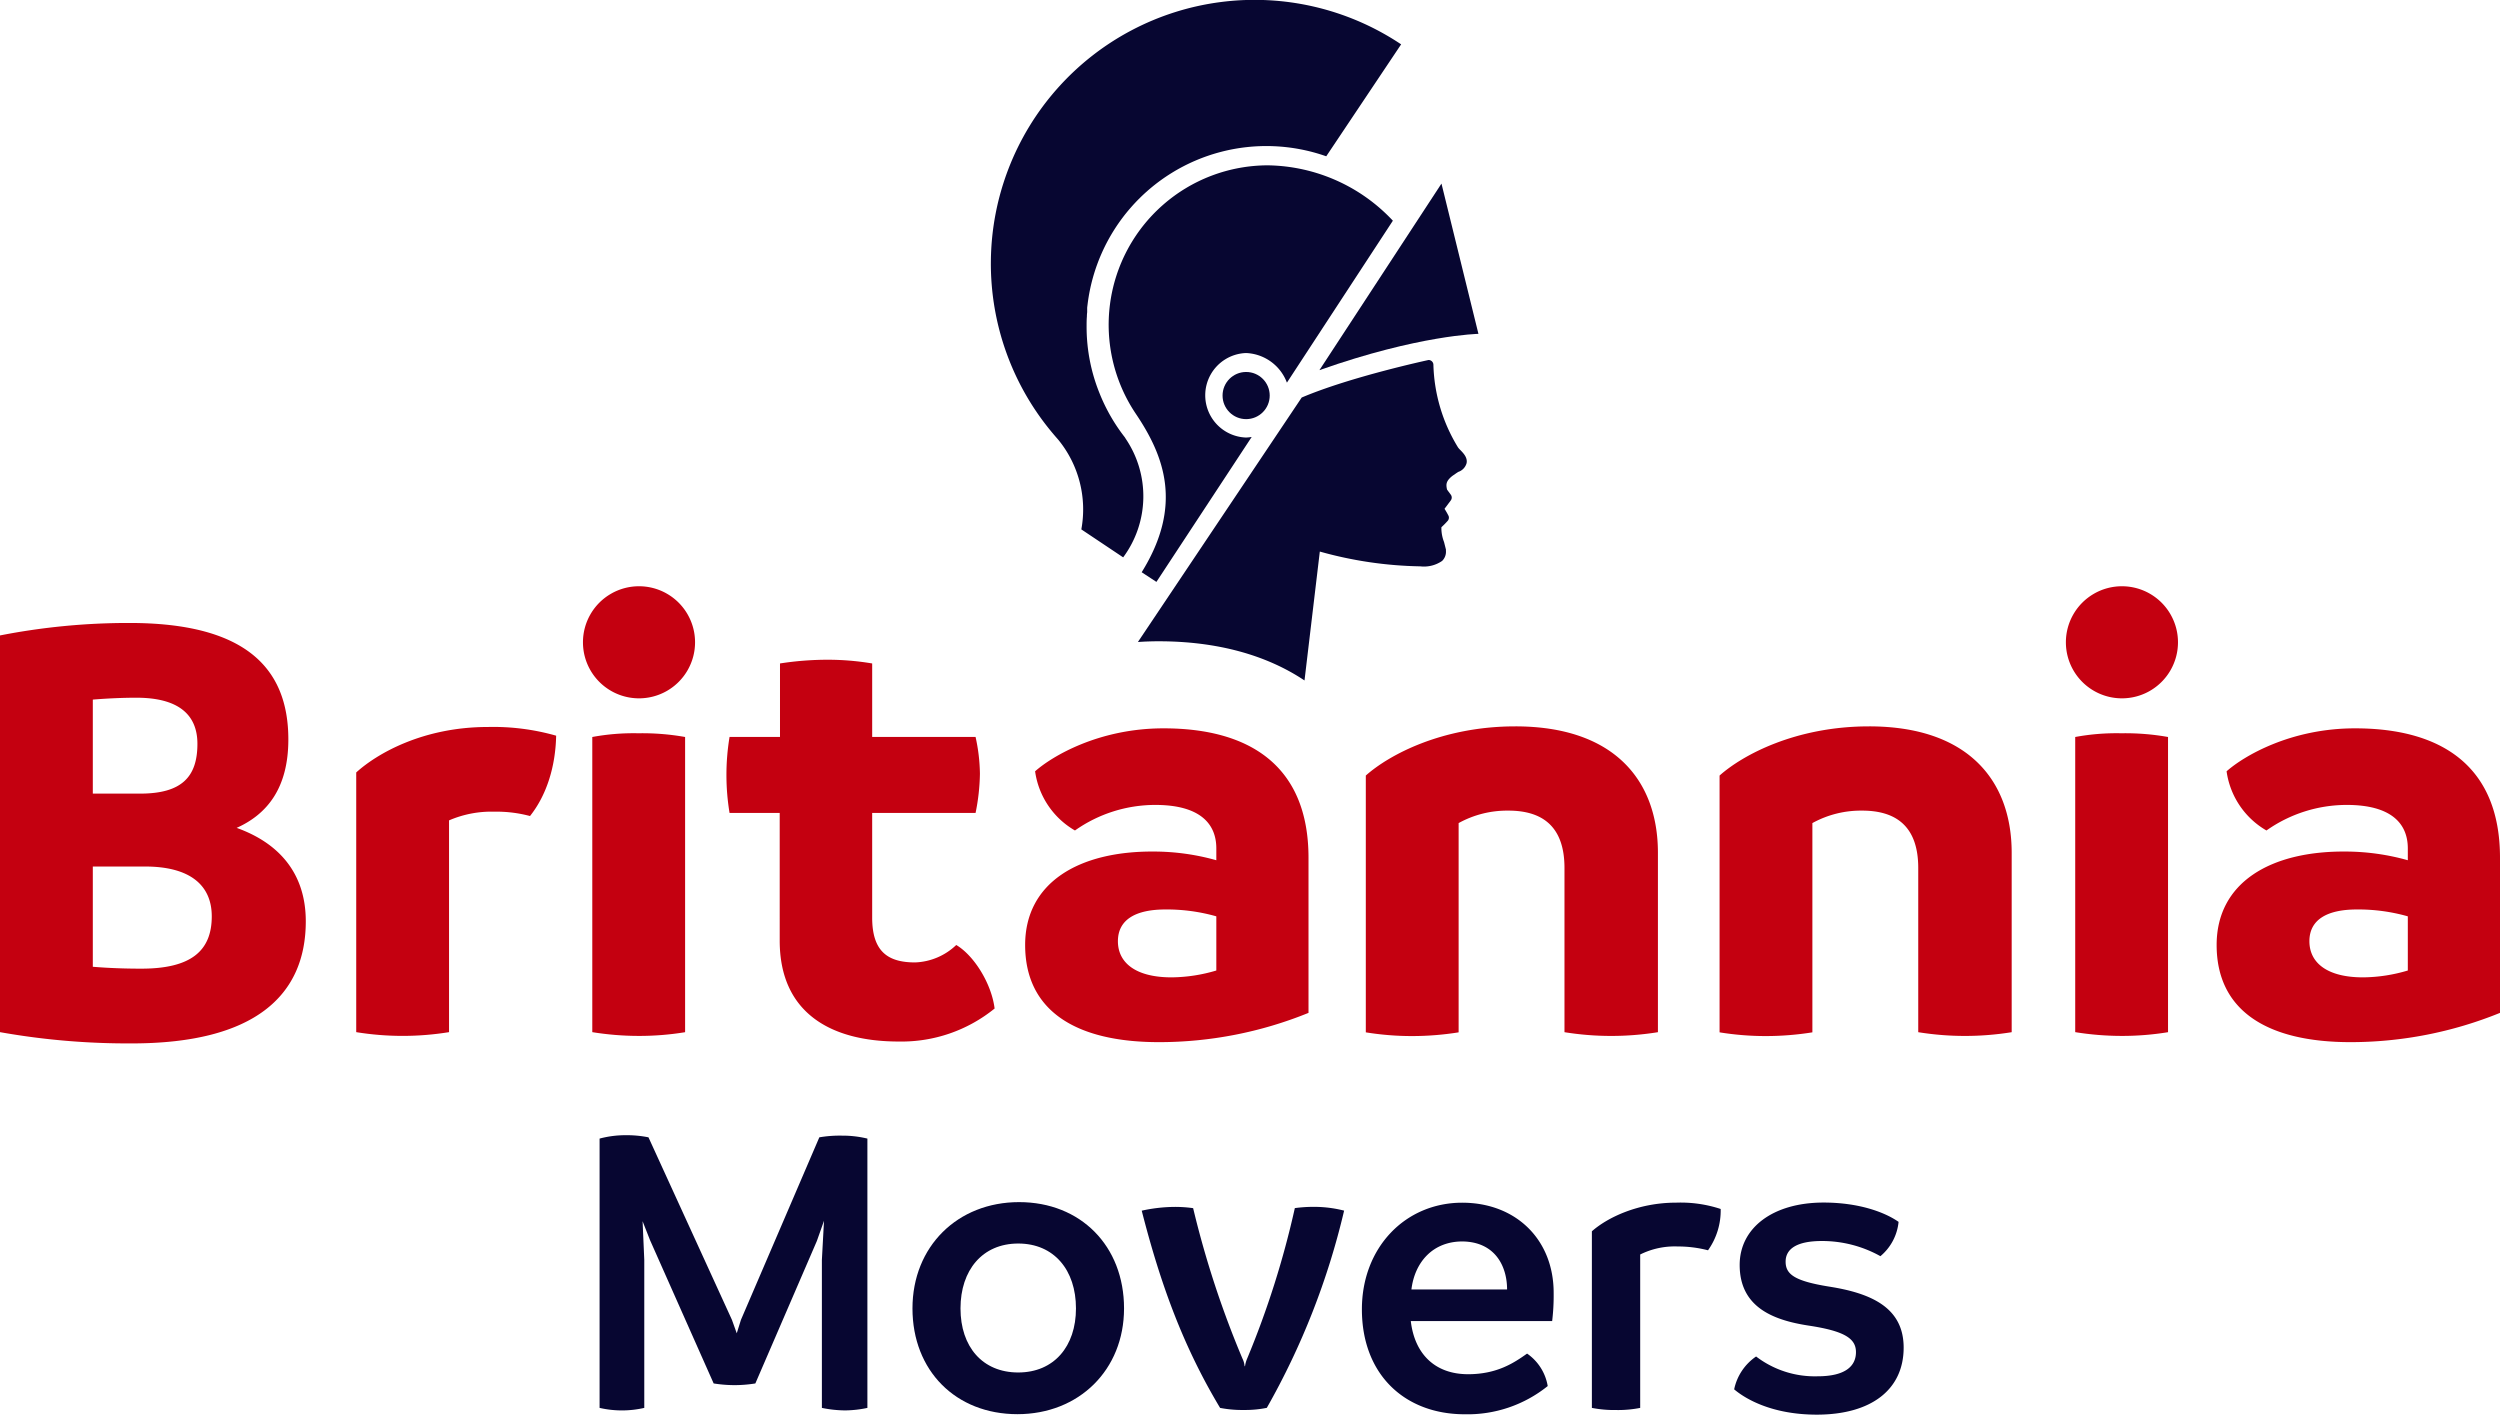 <svg xmlns="http://www.w3.org/2000/svg" viewBox="0 0 517.44 292.79">
  <title>britannia_movers</title>
  <g>
    <g>
      <g>
        <path d="M63.29,190.69c0,15.34-10.57,25.27-36,25.27A151.19,151.19,0,0,1,0,213.63V131.52a138.13,138.13,0,0,1,26.81-2.58c23.59,0,32.87,9,32.87,24.11,0,10.05-4.38,15.47-10.7,18.3C57.62,174.45,63.29,180.63,63.29,190.69ZM19.21,144.8v19.46H29c8.64,0,11.86-3.48,11.86-10.31,0-6.19-4.12-9.54-12.63-9.54C25.52,144.41,22.43,144.54,19.21,144.8Zm24.62,44.86c0-6.45-4.51-10.31-13.79-10.31H19.21V200.1c3.22.26,6.45.39,10.05.39C39.45,200.49,43.83,196.88,43.83,189.66Z" fill="#c40010"/>
        <path d="M115.11,152.27c-.13,6.32-1.93,12.25-5.41,16.63a26.7,26.7,0,0,0-7.35-.9,22.1,22.1,0,0,0-9.41,1.8v43.83a60,60,0,0,1-19.21,0V159.88c4.25-3.87,13.79-9.41,27.2-9.41A47.44,47.44,0,0,1,115.11,152.27Z" fill="#c40010"/>
        <path d="M120.66,132.94a11.6,11.6,0,0,1,23.2,0,11.6,11.6,0,0,1-23.2,0Zm1.93,80.7v-61.1a46.89,46.89,0,0,1,9.54-.77,50.51,50.51,0,0,1,9.67.77v61.1a58.74,58.74,0,0,1-9.67.77A60.72,60.72,0,0,1,122.59,213.63Z" fill="#c40010"/>
        <path d="M205.86,208.74A30.55,30.55,0,0,1,186,215.57c-14.05,0-24.62-5.93-24.62-20.88V168.26H151a48.24,48.24,0,0,1,0-15.73h10.44V137.32a64,64,0,0,1,9.8-.77,55.22,55.22,0,0,1,9.28.77v15.21h21.4a37.18,37.18,0,0,1,.9,7.61,43.52,43.52,0,0,1-.9,8.12h-21.4v21.66c0,7,3.22,9.28,8.89,9.28a13,13,0,0,0,8.51-3.61C201.61,197.78,205.22,203.58,205.86,208.74Z" fill="#c40010"/>
        <path d="M270.83,177.54v32.1a82.18,82.18,0,0,1-30.94,6.06c-17.53,0-27.71-6.7-27.71-20.11,0-12.89,11.09-19.46,26.68-19.34a47.84,47.84,0,0,1,12.89,1.8v-2.45c0-5.29-3.61-9-12.63-9a28.82,28.82,0,0,0-16.63,5.29,16.81,16.81,0,0,1-8.25-12.25c3.48-3.09,13.15-8.89,26.55-8.89C258.59,150.73,270.83,158.46,270.83,177.54Zm-28.36,24.75a33.11,33.11,0,0,0,9.28-1.42V189.66a37.46,37.46,0,0,0-10.57-1.42c-6.06,0-9.8,2.06-9.8,6.57S235.13,202.29,242.48,202.29Z" fill="#c40010"/>
        <path d="M343.15,176.51v37.13a60.81,60.81,0,0,1-19.34,0v-34c0-8.77-4.77-11.86-11.6-11.86a20.74,20.74,0,0,0-10.31,2.58v43.31a61.1,61.1,0,0,1-9.67.77,59.5,59.5,0,0,1-9.54-.77V160.52c4.77-4.25,15.73-10.18,30.94-10.18C334,150.34,343.15,161.43,343.15,176.51Z" fill="#c40010"/>
        <path d="M416.37,176.51v37.13a60.81,60.81,0,0,1-19.34,0v-34c0-8.77-4.77-11.86-11.6-11.86a20.74,20.74,0,0,0-10.31,2.58v43.31a61.1,61.1,0,0,1-9.67.77,59.5,59.5,0,0,1-9.54-.77V160.52c4.77-4.25,15.73-10.18,30.94-10.18C407.22,150.34,416.37,161.43,416.37,176.51Z" fill="#c40010"/>
        <path d="M427.59,132.94a11.6,11.6,0,0,1,23.2,0,11.6,11.6,0,0,1-23.2,0Zm1.93,80.7v-61.1a46.89,46.89,0,0,1,9.54-.77,50.51,50.51,0,0,1,9.67.77v61.1a58.74,58.74,0,0,1-9.67.77A60.72,60.72,0,0,1,429.52,213.63Z" fill="#c40010"/>
        <path d="M517.44,177.54v32.1a82.18,82.18,0,0,1-30.94,6.06c-17.53,0-27.71-6.7-27.71-20.11,0-12.89,11.09-19.46,26.68-19.34a47.84,47.84,0,0,1,12.89,1.8v-2.45c0-5.29-3.61-9-12.63-9a28.82,28.82,0,0,0-16.63,5.29,16.81,16.81,0,0,1-8.25-12.25c3.48-3.09,13.15-8.89,26.55-8.89C505.19,150.73,517.44,158.46,517.44,177.54Zm-28.36,24.75a33.11,33.11,0,0,0,9.28-1.42V189.66a37.46,37.46,0,0,0-10.57-1.42c-6.06,0-9.8,2.06-9.8,6.57S481.73,202.29,489.08,202.29Z" fill="#c40010"/>
      </g>
      <g>
        <path d="M179.53,235.66V291.4a22.77,22.77,0,0,1-4.62.52,24.41,24.41,0,0,1-4.8-.52V260.78l.44-8.11-1.48,4.19-12.73,29.48a27.31,27.31,0,0,1-4.36.35,27.86,27.86,0,0,1-4.27-.35l-13.17-29.66L133,252.76l.35,8V291.4a20.68,20.68,0,0,1-9.25,0V235.66a20.72,20.72,0,0,1,5.32-.7,22.85,22.85,0,0,1,4.8.44l17.27,37.77,1,2.79.87-2.79,16.22-37.77a25.3,25.3,0,0,1,4.71-.35A21.92,21.92,0,0,1,179.53,235.66Z" fill="#070631"/>
        <path d="M188.86,270.81c0-12.82,9.33-22,22.07-22s21.72,9.07,21.72,22c0,12.73-9.33,21.89-22.07,21.89S188.86,283.72,188.86,270.81Zm33.84,0c0-7.94-4.54-13.43-11.95-13.43s-11.95,5.5-11.95,13.43,4.54,13.26,11.95,13.26S222.7,278.66,222.7,270.81Z" fill="#070631"/>
        <path d="M252.53,291.4c-7.59-12.65-12.3-25.47-16.22-40.82a32.46,32.46,0,0,1,6.8-.78,26.48,26.48,0,0,1,3.84.26,199.59,199.59,0,0,0,10.21,31.14,4.3,4.3,0,0,1,.44,1.57h.09a6.14,6.14,0,0,1,.44-1.57A186.57,186.57,0,0,0,268,250.05a28.64,28.64,0,0,1,3.92-.26,25.12,25.12,0,0,1,6.28.78,153.88,153.88,0,0,1-16,40.82,22.05,22.05,0,0,1-4.71.44A23.67,23.67,0,0,1,252.53,291.4Z" fill="#070631"/>
        <path d="M321.26,273.43H292c.79,6.8,5,11,11.86,11,6,0,9.51-2.36,12.21-4.27a10.21,10.21,0,0,1,4.27,6.72,26.44,26.44,0,0,1-17.18,5.84c-12.39,0-21.28-8.2-21.28-21.72,0-12.82,9-22.07,20.76-22.07,11.08,0,18.93,7.59,18.93,18.66A44.65,44.65,0,0,1,321.26,273.43Zm-9.33-6.54c0-4.88-2.53-9.86-9.25-9.94-6.11,0-9.86,4.27-10.55,9.94Z" fill="#070631"/>
        <path d="M356.14,250.23a14.2,14.2,0,0,1-2.62,8.55,24.77,24.77,0,0,0-6.28-.79,16,16,0,0,0-7.76,1.66V291.4a23.46,23.46,0,0,1-5,.44,24,24,0,0,1-5-.44V254.85c3.14-2.79,9.51-5.93,17.44-5.93A26.39,26.39,0,0,1,356.14,250.23Z" fill="#070631"/>
        <path d="M358.93,287.56a10.93,10.93,0,0,1,4.54-6.8,20,20,0,0,0,12.73,4.1c5.84,0,7.94-2.18,7.94-5s-2.35-4.36-9.77-5.49-14.3-3.84-14.3-12.56c0-7.68,6.89-12.91,17.36-12.91,7.5,0,12.82,2.09,15.53,4A10.6,10.6,0,0,1,389.2,260a24.73,24.73,0,0,0-12.12-3.14c-5.23,0-7.5,1.66-7.5,4.27s1.83,4,8.9,5.15c9,1.4,15.53,4.45,15.53,12.65,0,8.63-6.63,13.87-18,13.87C366.78,292.79,361.29,289.56,358.93,287.56Z" fill="#070631"/>
      </g>
    </g>
    <g>
      <path d="M266.36,79.2l21.93-33.52a36.14,36.14,0,0,0-25.9-11.46A33,33,0,0,0,235.06,85.6c5.92,8.77,9.84,19,1.24,32.84l3.05,2,19.72-30a8.63,8.63,0,0,1-1.16.12,8.75,8.75,0,0,1,0-17.49A9.44,9.44,0,0,1,266.36,79.2Z" fill="#070631"/>
      <circle cx="257.92" cy="81.87" r="4.88" fill="#070631"/>
      <path d="M218.11,89.95l.94,1.08a22.78,22.78,0,0,1,4.76,18.54l8.66,5.79A21.24,21.24,0,0,0,233,90.82l-.19-.31a37.19,37.19,0,0,1-5.21-9.06,36.61,36.61,0,0,1-2.7-13.84c0-.7,0-1.39.06-2.08h0q0-.45.06-.9c0-.16,0-.31,0-.47s0-.27,0-.41.06-.54.09-.81v0A37.28,37.28,0,0,1,274.5,32.35L290,9.18a54.58,54.58,0,0,0-71.89,80.76Z" fill="#070631"/>
      <path d="M306,69.1,298.35,38,273.09,76.61C293.72,69.32,306,69.1,306,69.1Z" fill="#070631"/>
      <path d="M270,140.84c-7.87-5.26-18.08-8.11-30.17-8.11-1.46,0-2.9.05-4.31.15l33.9-50.6c10.13-4.31,26.26-7.77,26.26-7.77a1,1,0,0,1,1,1,34.37,34.37,0,0,0,5.1,17.1,4.12,4.12,0,0,0,.47.53c.64.66,1.53,1.57,1.3,2.72a2.66,2.66,0,0,1-1.77,1.83l-1.13.78c-1.12.86-1.27,1.49-1.27,2a3.54,3.54,0,0,0,.14.89l.74,1a1,1,0,0,1,0,1.24l-1.28,1.71a15.67,15.67,0,0,1,.84,1.47,1,1,0,0,1-.16,1,17.59,17.59,0,0,1-1.32,1.34,4.48,4.48,0,0,0,0,.54,8,8,0,0,0,.54,2.52l.39,1.54a1.06,1.06,0,0,1,0,.25,2.63,2.63,0,0,1-.79,2.13,6.62,6.62,0,0,1-4.52,1.12,81.73,81.73,0,0,1-20.79-3.06Z" fill="#070631"/>
    </g>
  </g>
</svg>
